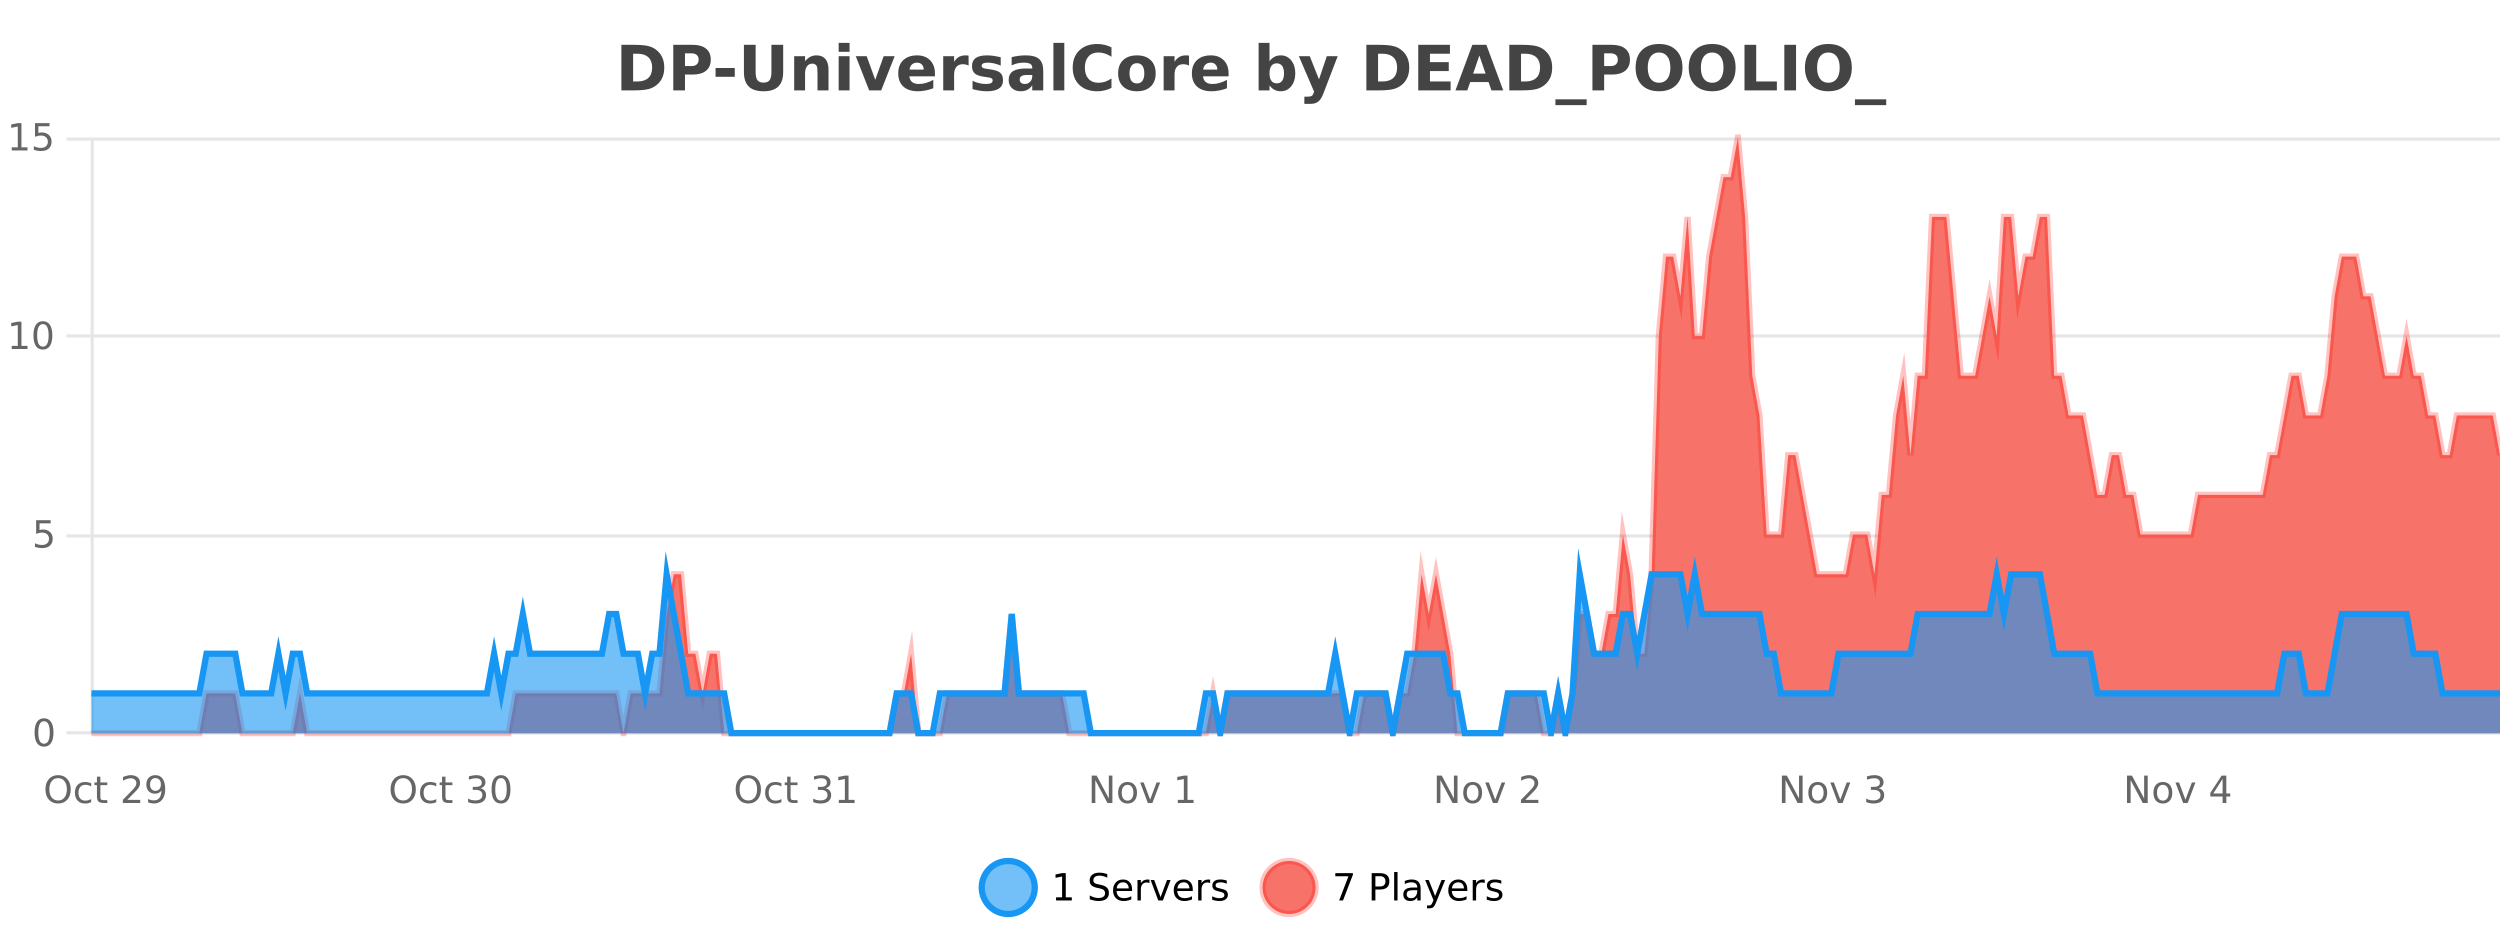 <?xml version="1.0" encoding="UTF-8"?>
<svg xmlns="http://www.w3.org/2000/svg" xmlns:xlink="http://www.w3.org/1999/xlink" width="800pt" height="300pt" viewBox="0 0 800 300" version="1.1">
<defs>
<clipPath id="clip1">
  <path d="M 285 263 L 360 263 L 360 300 L 285 300 Z M 285 263 "/>
</clipPath>
<clipPath id="clip2">
  <path d="M 375 263 L 450 263 L 450 300 L 375 300 Z M 375 263 "/>
</clipPath>
<clipPath id="clip3">
  <path d="M 29.27 44 L 800 44 L 800 234.602 L 29.27 234.602 Z M 29.27 44 "/>
</clipPath>
<clipPath id="clip4">
  <path d="M 28.27 43 L 800 43 L 800 235.602 L 28.27 235.602 Z M 28.27 43 "/>
</clipPath>
<clipPath id="clip5">
  <path d="M 29.27 183 L 800 183 L 800 234.602 L 29.27 234.602 Z M 29.27 183 "/>
</clipPath>
<clipPath id="clip6">
  <path d="M 28.27 155 L 800 155 L 800 235.602 L 28.27 235.602 Z M 28.27 155 "/>
</clipPath>
</defs>
<g id="surface2227171">
<rect x="0" y="0" width="800" height="300" style="fill:rgb(100%,100%,100%);fill-opacity:1;stroke:none;"/>
<path style="fill:none;stroke-width:1;stroke-linecap:butt;stroke-linejoin:miter;stroke:rgb(0%,0%,0%);stroke-opacity:0.098;stroke-miterlimit:10;" d="M 30 234.5 L 800 234.5 "/>
<path style="fill:none;stroke-width:1;stroke-linecap:butt;stroke-linejoin:miter;stroke:rgb(0%,0%,0%);stroke-opacity:0.098;stroke-miterlimit:10;" d="M 21.27 234.5 L 29 234.5 "/>
<path style="fill:none;stroke-width:1;stroke-linecap:butt;stroke-linejoin:miter;stroke:rgb(0%,0%,0%);stroke-opacity:0.098;stroke-miterlimit:10;" d="M 30 171.5 L 800 171.5 "/>
<path style="fill:none;stroke-width:1;stroke-linecap:butt;stroke-linejoin:miter;stroke:rgb(0%,0%,0%);stroke-opacity:0.098;stroke-miterlimit:10;" d="M 21.27 171.5 L 29 171.5 "/>
<path style="fill:none;stroke-width:1;stroke-linecap:butt;stroke-linejoin:miter;stroke:rgb(0%,0%,0%);stroke-opacity:0.098;stroke-miterlimit:10;" d="M 30 107.5 L 800 107.5 "/>
<path style="fill:none;stroke-width:1;stroke-linecap:butt;stroke-linejoin:miter;stroke:rgb(0%,0%,0%);stroke-opacity:0.098;stroke-miterlimit:10;" d="M 21.27 107.5 L 29 107.5 "/>
<path style="fill:none;stroke-width:1;stroke-linecap:butt;stroke-linejoin:miter;stroke:rgb(0%,0%,0%);stroke-opacity:0.098;stroke-miterlimit:10;" d="M 30 44.5 L 800 44.5 "/>
<path style="fill:none;stroke-width:1;stroke-linecap:butt;stroke-linejoin:miter;stroke:rgb(0%,0%,0%);stroke-opacity:0.098;stroke-miterlimit:10;" d="M 21.27 44.5 L 29 44.5 "/>
<path style=" stroke:none;fill-rule:nonzero;fill:rgb(9.02%,58.824%,95.294%);fill-opacity:0.6;" d="M 331.121 284 C 331.121 288.688 327.324 292.484 322.637 292.484 C 317.953 292.484 314.152 288.688 314.152 284 C 314.152 279.312 317.953 275.516 322.637 275.516 C 327.324 275.516 331.121 279.312 331.121 284 Z M 331.121 284 "/>
<g clip-path="url(#clip1)" clip-rule="nonzero">
<path style="fill:none;stroke-width:2;stroke-linecap:butt;stroke-linejoin:miter;stroke:rgb(9.02%,58.824%,95.294%);stroke-opacity:1;stroke-miterlimit:10;" d="M 331.121 284 C 331.121 288.688 327.324 292.484 322.637 292.484 C 317.953 292.484 314.152 288.688 314.152 284 C 314.152 279.312 317.953 275.516 322.637 275.516 C 327.324 275.516 331.121 279.312 331.121 284 Z M 331.121 284 "/>
</g>
<path style=" stroke:none;fill-rule:nonzero;fill:rgb(0%,0%,0%);fill-opacity:1;" d="M 337.938 287.156 L 339.875 287.156 L 339.875 280.484 L 337.766 280.906 L 337.766 279.828 L 339.859 279.406 L 341.047 279.406 L 341.047 287.156 L 342.984 287.156 L 342.984 288.156 L 337.938 288.156 Z M 354.32 279.688 L 354.32 280.844 C 353.871 280.637 353.445 280.48 353.039 280.375 C 352.641 280.262 352.262 280.203 351.898 280.203 C 351.25 280.203 350.75 280.328 350.398 280.578 C 350.055 280.828 349.883 281.188 349.883 281.656 C 349.883 282.043 349.996 282.336 350.227 282.531 C 350.453 282.73 350.898 282.887 351.555 283 L 352.258 283.156 C 353.141 283.324 353.793 283.621 354.211 284.047 C 354.637 284.465 354.852 285.027 354.852 285.734 C 354.852 286.59 354.562 287.234 353.992 287.672 C 353.43 288.109 352.594 288.328 351.492 288.328 C 351.086 288.328 350.648 288.281 350.18 288.188 C 349.711 288.094 349.227 287.953 348.727 287.766 L 348.727 286.547 C 349.203 286.82 349.672 287.023 350.133 287.156 C 350.602 287.293 351.055 287.359 351.492 287.359 C 352.168 287.359 352.688 287.23 353.055 286.969 C 353.43 286.699 353.617 286.32 353.617 285.828 C 353.617 285.402 353.48 285.07 353.211 284.828 C 352.949 284.578 352.516 284.398 351.914 284.281 L 351.195 284.141 C 350.309 283.965 349.668 283.688 349.273 283.312 C 348.887 282.938 348.695 282.418 348.695 281.75 C 348.695 280.969 348.965 280.359 349.508 279.922 C 350.047 279.477 350.797 279.25 351.758 279.25 C 352.172 279.25 352.59 279.289 353.008 279.359 C 353.434 279.434 353.871 279.543 354.32 279.688 Z M 362.266 284.609 L 362.266 285.125 L 357.297 285.125 C 357.348 285.875 357.57 286.445 357.969 286.828 C 358.375 287.215 358.93 287.406 359.641 287.406 C 360.055 287.406 360.457 287.359 360.844 287.266 C 361.238 287.164 361.629 287.008 362.016 286.797 L 362.016 287.828 C 361.617 287.984 361.219 288.105 360.812 288.188 C 360.406 288.281 359.992 288.328 359.578 288.328 C 358.535 288.328 357.707 288.027 357.094 287.422 C 356.477 286.809 356.172 285.98 356.172 284.938 C 356.172 283.867 356.461 283.016 357.047 282.391 C 357.629 281.758 358.41 281.438 359.391 281.438 C 360.273 281.438 360.973 281.727 361.484 282.297 C 362.004 282.859 362.266 283.633 362.266 284.609 Z M 361.188 284.281 C 361.176 283.699 361.008 283.23 360.688 282.875 C 360.363 282.523 359.938 282.344 359.406 282.344 C 358.801 282.344 358.316 282.516 357.953 282.859 C 357.598 283.203 357.395 283.684 357.344 284.297 Z M 367.836 282.594 C 367.711 282.531 367.574 282.484 367.43 282.453 C 367.293 282.414 367.137 282.391 366.961 282.391 C 366.355 282.391 365.887 282.59 365.555 282.984 C 365.23 283.383 365.07 283.953 365.07 284.703 L 365.07 288.156 L 363.992 288.156 L 363.992 281.594 L 365.07 281.594 L 365.07 282.609 C 365.297 282.215 365.594 281.922 365.961 281.734 C 366.324 281.539 366.766 281.438 367.289 281.438 C 367.359 281.438 367.438 281.445 367.523 281.453 C 367.617 281.465 367.715 281.48 367.82 281.5 Z M 368.195 281.594 L 369.336 281.594 L 371.383 287.094 L 373.445 281.594 L 374.586 281.594 L 372.117 288.156 L 370.648 288.156 Z M 381.688 284.609 L 381.688 285.125 L 376.719 285.125 C 376.77 285.875 376.992 286.445 377.391 286.828 C 377.797 287.215 378.352 287.406 379.062 287.406 C 379.477 287.406 379.879 287.359 380.266 287.266 C 380.66 287.164 381.051 287.008 381.438 286.797 L 381.438 287.828 C 381.039 287.984 380.641 288.105 380.234 288.188 C 379.828 288.281 379.414 288.328 379 288.328 C 377.957 288.328 377.129 288.027 376.516 287.422 C 375.898 286.809 375.594 285.98 375.594 284.938 C 375.594 283.867 375.883 283.016 376.469 282.391 C 377.051 281.758 377.832 281.438 378.812 281.438 C 379.695 281.438 380.395 281.727 380.906 282.297 C 381.426 282.859 381.688 283.633 381.688 284.609 Z M 380.609 284.281 C 380.598 283.699 380.43 283.23 380.109 282.875 C 379.785 282.523 379.359 282.344 378.828 282.344 C 378.223 282.344 377.738 282.516 377.375 282.859 C 377.02 283.203 376.816 283.684 376.766 284.297 Z M 387.258 282.594 C 387.133 282.531 386.996 282.484 386.852 282.453 C 386.715 282.414 386.559 282.391 386.383 282.391 C 385.777 282.391 385.309 282.59 384.977 282.984 C 384.652 283.383 384.492 283.953 384.492 284.703 L 384.492 288.156 L 383.414 288.156 L 383.414 281.594 L 384.492 281.594 L 384.492 282.609 C 384.719 282.215 385.016 281.922 385.383 281.734 C 385.746 281.539 386.188 281.438 386.711 281.438 C 386.781 281.438 386.859 281.445 386.945 281.453 C 387.039 281.465 387.137 281.48 387.242 281.5 Z M 392.562 281.781 L 392.562 282.812 C 392.258 282.656 391.941 282.543 391.609 282.469 C 391.285 282.387 390.945 282.344 390.594 282.344 C 390.062 282.344 389.66 282.43 389.391 282.594 C 389.117 282.75 388.984 282.996 388.984 283.328 C 388.984 283.578 389.078 283.777 389.266 283.922 C 389.461 284.059 389.852 284.188 390.438 284.312 L 390.797 284.406 C 391.566 284.562 392.113 284.793 392.438 285.094 C 392.758 285.398 392.922 285.812 392.922 286.344 C 392.922 286.961 392.676 287.445 392.188 287.797 C 391.707 288.152 391.047 288.328 390.203 288.328 C 389.848 288.328 389.477 288.289 389.094 288.219 C 388.719 288.156 388.32 288.059 387.906 287.922 L 387.906 286.797 C 388.301 287.008 388.691 287.164 389.078 287.266 C 389.461 287.371 389.848 287.422 390.234 287.422 C 390.734 287.422 391.117 287.34 391.391 287.172 C 391.672 286.996 391.812 286.746 391.812 286.422 C 391.812 286.133 391.711 285.906 391.516 285.75 C 391.316 285.594 390.883 285.445 390.219 285.297 L 389.844 285.219 C 389.176 285.074 388.691 284.855 388.391 284.562 C 388.098 284.273 387.953 283.875 387.953 283.375 C 387.953 282.75 388.172 282.273 388.609 281.938 C 389.047 281.605 389.664 281.438 390.469 281.438 C 390.863 281.438 391.238 281.469 391.594 281.531 C 391.945 281.586 392.27 281.668 392.562 281.781 Z M 332.637 277.016 "/>
<path style=" stroke:none;fill-rule:nonzero;fill:rgb(96.863%,44.706%,40.784%);fill-opacity:1;" d="M 420.988 284 C 420.988 288.688 417.191 292.484 412.504 292.484 C 407.82 292.484 404.02 288.688 404.02 284 C 404.02 279.312 407.82 275.516 412.504 275.516 C 417.191 275.516 420.988 279.312 420.988 284 Z M 420.988 284 "/>
<g clip-path="url(#clip2)" clip-rule="nonzero">
<path style="fill:none;stroke-width:2;stroke-linecap:butt;stroke-linejoin:miter;stroke:rgb(100%,4.706%,0%);stroke-opacity:0.247;stroke-miterlimit:10;" d="M 420.988 284 C 420.988 288.688 417.191 292.484 412.504 292.484 C 407.82 292.484 404.02 288.688 404.02 284 C 404.02 279.312 407.82 275.516 412.504 275.516 C 417.191 275.516 420.988 279.312 420.988 284 Z M 420.988 284 "/>
</g>
<path style=" stroke:none;fill-rule:nonzero;fill:rgb(0%,0%,0%);fill-opacity:1;" d="M 427.305 279.406 L 432.93 279.406 L 432.93 279.906 L 429.758 288.156 L 428.523 288.156 L 431.508 280.406 L 427.305 280.406 Z M 440.125 280.375 L 440.125 283.672 L 441.609 283.672 C 442.16 283.672 442.586 283.531 442.891 283.25 C 443.191 282.961 443.344 282.547 443.344 282.016 C 443.344 281.496 443.191 281.094 442.891 280.812 C 442.586 280.523 442.16 280.375 441.609 280.375 Z M 438.938 279.406 L 441.609 279.406 C 442.598 279.406 443.344 279.633 443.844 280.078 C 444.344 280.516 444.594 281.164 444.594 282.016 C 444.594 282.883 444.344 283.539 443.844 283.984 C 443.344 284.422 442.598 284.641 441.609 284.641 L 440.125 284.641 L 440.125 288.156 L 438.938 288.156 Z M 446.129 279.031 L 447.207 279.031 L 447.207 288.156 L 446.129 288.156 Z M 452.445 284.859 C 451.578 284.859 450.977 284.961 450.633 285.156 C 450.297 285.355 450.133 285.695 450.133 286.172 C 450.133 286.559 450.258 286.867 450.508 287.094 C 450.766 287.312 451.109 287.422 451.539 287.422 C 452.141 287.422 452.621 287.215 452.977 286.797 C 453.34 286.371 453.523 285.805 453.523 285.094 L 453.523 284.859 Z M 454.602 284.406 L 454.602 288.156 L 453.523 288.156 L 453.523 287.156 C 453.273 287.555 452.965 287.852 452.602 288.047 C 452.234 288.234 451.789 288.328 451.258 288.328 C 450.578 288.328 450.043 288.141 449.648 287.766 C 449.25 287.383 449.055 286.875 449.055 286.25 C 449.055 285.512 449.297 284.953 449.789 284.578 C 450.289 284.203 451.027 284.016 452.008 284.016 L 453.523 284.016 L 453.523 283.906 C 453.523 283.406 453.355 283.023 453.023 282.75 C 452.699 282.48 452.246 282.344 451.664 282.344 C 451.289 282.344 450.918 282.391 450.555 282.484 C 450.199 282.578 449.859 282.715 449.539 282.891 L 449.539 281.891 C 449.934 281.734 450.312 281.621 450.68 281.547 C 451.055 281.477 451.418 281.438 451.773 281.438 C 452.719 281.438 453.43 281.684 453.898 282.172 C 454.367 282.664 454.602 283.406 454.602 284.406 Z M 459.551 288.766 C 459.246 289.547 458.949 290.055 458.66 290.297 C 458.367 290.535 457.98 290.656 457.504 290.656 L 456.645 290.656 L 456.645 289.75 L 457.27 289.75 C 457.57 289.75 457.801 289.676 457.957 289.531 C 458.121 289.395 458.305 289.066 458.504 288.547 L 458.707 288.047 L 456.051 281.594 L 457.191 281.594 L 459.238 286.719 L 461.301 281.594 L 462.441 281.594 Z M 469.543 284.609 L 469.543 285.125 L 464.574 285.125 C 464.625 285.875 464.848 286.445 465.246 286.828 C 465.652 287.215 466.207 287.406 466.918 287.406 C 467.332 287.406 467.734 287.359 468.121 287.266 C 468.516 287.164 468.906 287.008 469.293 286.797 L 469.293 287.828 C 468.895 287.984 468.496 288.105 468.09 288.188 C 467.684 288.281 467.27 288.328 466.855 288.328 C 465.812 288.328 464.984 288.027 464.371 287.422 C 463.754 286.809 463.449 285.98 463.449 284.938 C 463.449 283.867 463.738 283.016 464.324 282.391 C 464.906 281.758 465.688 281.438 466.668 281.438 C 467.551 281.438 468.25 281.727 468.762 282.297 C 469.281 282.859 469.543 283.633 469.543 284.609 Z M 468.465 284.281 C 468.453 283.699 468.285 283.23 467.965 282.875 C 467.641 282.523 467.215 282.344 466.684 282.344 C 466.078 282.344 465.594 282.516 465.23 282.859 C 464.875 283.203 464.672 283.684 464.621 284.297 Z M 475.113 282.594 C 474.988 282.531 474.852 282.484 474.707 282.453 C 474.57 282.414 474.414 282.391 474.238 282.391 C 473.633 282.391 473.164 282.59 472.832 282.984 C 472.508 283.383 472.348 283.953 472.348 284.703 L 472.348 288.156 L 471.27 288.156 L 471.27 281.594 L 472.348 281.594 L 472.348 282.609 C 472.574 282.215 472.871 281.922 473.238 281.734 C 473.602 281.539 474.043 281.438 474.566 281.438 C 474.637 281.438 474.715 281.445 474.801 281.453 C 474.895 281.465 474.992 281.48 475.098 281.5 Z M 480.422 281.781 L 480.422 282.812 C 480.117 282.656 479.801 282.543 479.469 282.469 C 479.145 282.387 478.805 282.344 478.453 282.344 C 477.922 282.344 477.52 282.43 477.25 282.594 C 476.977 282.75 476.844 282.996 476.844 283.328 C 476.844 283.578 476.938 283.777 477.125 283.922 C 477.32 284.059 477.711 284.188 478.297 284.312 L 478.656 284.406 C 479.426 284.562 479.973 284.793 480.297 285.094 C 480.617 285.398 480.781 285.812 480.781 286.344 C 480.781 286.961 480.535 287.445 480.047 287.797 C 479.566 288.152 478.906 288.328 478.062 288.328 C 477.707 288.328 477.336 288.289 476.953 288.219 C 476.578 288.156 476.18 288.059 475.766 287.922 L 475.766 286.797 C 476.16 287.008 476.551 287.164 476.938 287.266 C 477.32 287.371 477.707 287.422 478.094 287.422 C 478.594 287.422 478.977 287.34 479.25 287.172 C 479.531 286.996 479.672 286.746 479.672 286.422 C 479.672 286.133 479.57 285.906 479.375 285.75 C 479.176 285.594 478.742 285.445 478.078 285.297 L 477.703 285.219 C 477.035 285.074 476.551 284.855 476.25 284.562 C 475.957 284.273 475.812 283.875 475.812 283.375 C 475.812 282.75 476.031 282.273 476.469 281.938 C 476.906 281.605 477.523 281.438 478.328 281.438 C 478.723 281.438 479.098 281.469 479.453 281.531 C 479.805 281.586 480.129 281.668 480.422 281.781 Z M 422.504 277.016 "/>
<path style=" stroke:none;fill-rule:nonzero;fill:rgb(26.667%,26.667%,26.667%);fill-opacity:1;" d="M 202.594 17.188 L 202.594 26.078 L 203.938 26.078 C 205.477 26.078 206.656 25.699 207.469 24.938 C 208.281 24.18 208.688 23.07 208.688 21.609 C 208.688 20.172 208.281 19.078 207.469 18.328 C 206.664 17.57 205.488 17.188 203.938 17.188 Z M 198.844 14.344 L 202.797 14.344 C 205.016 14.344 206.664 14.5 207.75 14.812 C 208.832 15.125 209.758 15.664 210.531 16.422 C 211.219 17.078 211.727 17.84 212.062 18.703 C 212.395 19.559 212.562 20.527 212.562 21.609 C 212.562 22.715 212.395 23.699 212.062 24.562 C 211.727 25.43 211.219 26.188 210.531 26.844 C 209.75 27.594 208.812 28.133 207.719 28.453 C 206.625 28.766 204.984 28.922 202.797 28.922 L 198.844 28.922 Z M 215.445 14.344 L 221.68 14.344 C 223.531 14.344 224.953 14.758 225.945 15.578 C 226.945 16.402 227.445 17.574 227.445 19.094 C 227.445 20.625 226.945 21.805 225.945 22.625 C 224.953 23.449 223.531 23.859 221.68 23.859 L 219.195 23.859 L 219.195 28.922 L 215.445 28.922 Z M 219.195 17.062 L 219.195 21.141 L 221.273 21.141 C 222 21.141 222.562 20.965 222.961 20.609 C 223.367 20.258 223.57 19.75 223.57 19.094 C 223.57 18.449 223.367 17.949 222.961 17.594 C 222.562 17.242 222 17.062 221.273 17.062 Z M 228.984 21.75 L 235.125 21.75 L 235.125 24.578 L 228.984 24.578 Z M 238.055 14.344 L 241.805 14.344 L 241.805 23.078 C 241.805 24.289 242 25.152 242.398 25.672 C 242.793 26.184 243.434 26.438 244.32 26.438 C 245.227 26.438 245.871 26.184 246.258 25.672 C 246.652 25.152 246.852 24.289 246.852 23.078 L 246.852 14.344 L 250.617 14.344 L 250.617 23.078 C 250.617 25.141 250.094 26.68 249.055 27.688 C 248.023 28.699 246.445 29.203 244.32 29.203 C 242.203 29.203 240.633 28.699 239.602 27.688 C 238.57 26.68 238.055 25.141 238.055 23.078 Z M 265.121 22.266 L 265.121 28.922 L 261.605 28.922 L 261.605 23.828 C 261.605 22.883 261.582 22.23 261.543 21.875 C 261.5 21.512 261.426 21.246 261.324 21.078 C 261.188 20.852 261 20.672 260.762 20.547 C 260.531 20.422 260.266 20.359 259.965 20.359 C 259.234 20.359 258.66 20.641 258.246 21.203 C 257.828 21.766 257.621 22.547 257.621 23.547 L 257.621 28.922 L 254.137 28.922 L 254.137 17.984 L 257.621 17.984 L 257.621 19.578 C 258.152 18.945 258.715 18.477 259.309 18.172 C 259.902 17.871 260.551 17.719 261.262 17.719 C 262.531 17.719 263.488 18.109 264.137 18.891 C 264.793 19.664 265.121 20.789 265.121 22.266 Z M 268.375 17.984 L 271.859 17.984 L 271.859 28.922 L 268.375 28.922 Z M 268.375 13.719 L 271.859 13.719 L 271.859 16.578 L 268.375 16.578 Z M 273.84 17.984 L 277.34 17.984 L 280.074 25.547 L 282.777 17.984 L 286.293 17.984 L 281.98 28.922 L 278.137 28.922 Z M 299.172 23.422 L 299.172 24.422 L 291 24.422 C 291.082 25.246 291.379 25.859 291.891 26.266 C 292.398 26.672 293.109 26.875 294.016 26.875 C 294.754 26.875 295.508 26.766 296.281 26.547 C 297.051 26.328 297.844 26 298.656 25.562 L 298.656 28.25 C 297.832 28.562 297.004 28.797 296.172 28.953 C 295.348 29.117 294.523 29.203 293.703 29.203 C 291.723 29.203 290.18 28.703 289.078 27.703 C 287.984 26.695 287.438 25.281 287.438 23.469 C 287.438 21.68 287.973 20.273 289.047 19.25 C 290.129 18.23 291.613 17.719 293.5 17.719 C 295.219 17.719 296.594 18.242 297.625 19.281 C 298.656 20.312 299.172 21.695 299.172 23.422 Z M 295.578 22.266 C 295.578 21.602 295.383 21.062 295 20.656 C 294.613 20.25 294.109 20.047 293.484 20.047 C 292.805 20.047 292.254 20.242 291.828 20.625 C 291.41 21 291.148 21.547 291.047 22.266 Z M 309.957 20.969 C 309.645 20.824 309.336 20.719 309.035 20.656 C 308.73 20.586 308.43 20.547 308.129 20.547 C 307.223 20.547 306.523 20.836 306.035 21.406 C 305.555 21.98 305.316 22.805 305.316 23.875 L 305.316 28.922 L 301.832 28.922 L 301.832 17.984 L 305.316 17.984 L 305.316 19.781 C 305.762 19.062 306.277 18.543 306.863 18.219 C 307.445 17.887 308.145 17.719 308.957 17.719 C 309.082 17.719 309.211 17.727 309.348 17.734 C 309.48 17.746 309.68 17.766 309.941 17.797 Z M 320.227 18.328 L 320.227 20.984 C 319.484 20.672 318.766 20.438 318.07 20.281 C 317.371 20.125 316.711 20.047 316.086 20.047 C 315.43 20.047 314.938 20.133 314.617 20.297 C 314.293 20.465 314.133 20.719 314.133 21.062 C 314.133 21.344 314.25 21.559 314.492 21.703 C 314.742 21.852 315.18 21.961 315.805 22.031 L 316.43 22.125 C 318.219 22.355 319.422 22.73 320.039 23.25 C 320.652 23.773 320.961 24.59 320.961 25.703 C 320.961 26.871 320.527 27.746 319.664 28.328 C 318.809 28.914 317.531 29.203 315.836 29.203 C 315.105 29.203 314.355 29.145 313.586 29.031 C 312.812 28.918 312.023 28.746 311.211 28.516 L 311.211 25.859 C 311.906 26.203 312.621 26.461 313.352 26.625 C 314.078 26.793 314.824 26.875 315.586 26.875 C 316.273 26.875 316.789 26.781 317.133 26.594 C 317.477 26.406 317.648 26.125 317.648 25.75 C 317.648 25.438 317.527 25.211 317.289 25.062 C 317.047 24.906 316.574 24.789 315.867 24.703 L 315.258 24.625 C 313.695 24.43 312.602 24.07 311.977 23.547 C 311.352 23.016 311.039 22.215 311.039 21.141 C 311.039 19.984 311.434 19.125 312.227 18.562 C 313.027 18 314.246 17.719 315.883 17.719 C 316.527 17.719 317.203 17.773 317.914 17.875 C 318.621 17.969 319.391 18.121 320.227 18.328 Z M 328.492 24 C 327.762 24 327.215 24.125 326.852 24.375 C 326.484 24.617 326.305 24.98 326.305 25.469 C 326.305 25.906 326.449 26.25 326.742 26.5 C 327.043 26.75 327.453 26.875 327.977 26.875 C 328.633 26.875 329.184 26.641 329.633 26.172 C 330.09 25.703 330.32 25.117 330.32 24.406 L 330.32 24 Z M 333.836 22.688 L 333.836 28.922 L 330.32 28.922 L 330.32 27.297 C 329.852 27.965 329.32 28.449 328.727 28.75 C 328.141 29.051 327.43 29.203 326.586 29.203 C 325.461 29.203 324.543 28.875 323.836 28.219 C 323.125 27.555 322.773 26.695 322.773 25.641 C 322.773 24.359 323.211 23.422 324.086 22.828 C 324.969 22.227 326.359 21.922 328.258 21.922 L 330.32 21.922 L 330.32 21.641 C 330.32 21.09 330.102 20.688 329.664 20.438 C 329.227 20.18 328.543 20.047 327.617 20.047 C 326.867 20.047 326.168 20.125 325.523 20.281 C 324.875 20.43 324.277 20.648 323.727 20.938 L 323.727 18.281 C 324.477 18.094 325.227 17.953 325.977 17.859 C 326.734 17.766 327.496 17.719 328.258 17.719 C 330.227 17.719 331.648 18.109 332.523 18.891 C 333.398 19.664 333.836 20.93 333.836 22.688 Z M 337.094 13.719 L 340.578 13.719 L 340.578 28.922 L 337.094 28.922 Z M 355.672 28.125 C 354.973 28.48 354.25 28.746 353.5 28.922 C 352.758 29.109 351.977 29.203 351.156 29.203 C 348.727 29.203 346.805 28.527 345.391 27.172 C 343.973 25.809 343.266 23.965 343.266 21.641 C 343.266 19.32 343.973 17.48 345.391 16.125 C 346.805 14.762 348.727 14.078 351.156 14.078 C 351.977 14.078 352.758 14.172 353.5 14.359 C 354.25 14.539 354.973 14.805 355.672 15.156 L 355.672 18.172 C 354.973 17.703 354.285 17.359 353.609 17.141 C 352.93 16.914 352.219 16.797 351.469 16.797 C 350.125 16.797 349.066 17.23 348.297 18.094 C 347.535 18.949 347.156 20.133 347.156 21.641 C 347.156 23.152 347.535 24.34 348.297 25.203 C 349.066 26.059 350.125 26.484 351.469 26.484 C 352.219 26.484 352.93 26.375 353.609 26.156 C 354.285 25.93 354.973 25.578 355.672 25.109 Z M 363.832 20.219 C 363.051 20.219 362.457 20.5 362.051 21.062 C 361.645 21.617 361.441 22.418 361.441 23.469 C 361.441 24.512 361.645 25.312 362.051 25.875 C 362.457 26.43 363.051 26.703 363.832 26.703 C 364.59 26.703 365.168 26.43 365.566 25.875 C 365.973 25.312 366.176 24.512 366.176 23.469 C 366.176 22.418 365.973 21.617 365.566 21.062 C 365.168 20.5 364.59 20.219 363.832 20.219 Z M 363.832 17.719 C 365.707 17.719 367.168 18.23 368.223 19.25 C 369.285 20.262 369.816 21.668 369.816 23.469 C 369.816 25.262 369.285 26.668 368.223 27.688 C 367.168 28.699 365.707 29.203 363.832 29.203 C 361.934 29.203 360.457 28.699 359.395 27.688 C 358.332 26.668 357.801 25.262 357.801 23.469 C 357.801 21.668 358.332 20.262 359.395 19.25 C 360.457 18.23 361.934 17.719 363.832 17.719 Z M 380.492 20.969 C 380.18 20.824 379.871 20.719 379.57 20.656 C 379.266 20.586 378.965 20.547 378.664 20.547 C 377.758 20.547 377.059 20.836 376.57 21.406 C 376.09 21.98 375.852 22.805 375.852 23.875 L 375.852 28.922 L 372.367 28.922 L 372.367 17.984 L 375.852 17.984 L 375.852 19.781 C 376.297 19.062 376.812 18.543 377.398 18.219 C 377.98 17.887 378.68 17.719 379.492 17.719 C 379.617 17.719 379.746 17.727 379.883 17.734 C 380.016 17.746 380.215 17.766 380.477 17.797 Z M 393.141 23.422 L 393.141 24.422 L 384.969 24.422 C 385.051 25.246 385.348 25.859 385.859 26.266 C 386.367 26.672 387.078 26.875 387.984 26.875 C 388.723 26.875 389.477 26.766 390.25 26.547 C 391.02 26.328 391.812 26 392.625 25.562 L 392.625 28.25 C 391.801 28.562 390.973 28.797 390.141 28.953 C 389.316 29.117 388.492 29.203 387.672 29.203 C 385.691 29.203 384.148 28.703 383.047 27.703 C 381.953 26.695 381.406 25.281 381.406 23.469 C 381.406 21.68 381.941 20.273 383.016 19.25 C 384.098 18.23 385.582 17.719 387.469 17.719 C 389.188 17.719 390.562 18.242 391.594 19.281 C 392.625 20.312 393.141 21.695 393.141 23.422 Z M 389.547 22.266 C 389.547 21.602 389.352 21.062 388.969 20.656 C 388.582 20.25 388.078 20.047 387.453 20.047 C 386.773 20.047 386.223 20.242 385.797 20.625 C 385.379 21 385.117 21.547 385.016 22.266 Z M 408.57 26.672 C 409.32 26.672 409.891 26.402 410.289 25.859 C 410.684 25.309 410.883 24.512 410.883 23.469 C 410.883 22.43 410.684 21.637 410.289 21.094 C 409.891 20.543 409.32 20.266 408.57 20.266 C 407.82 20.266 407.242 20.543 406.836 21.094 C 406.438 21.637 406.242 22.43 406.242 23.469 C 406.242 24.5 406.438 25.293 406.836 25.844 C 407.242 26.398 407.82 26.672 408.57 26.672 Z M 406.242 19.578 C 406.73 18.945 407.266 18.477 407.852 18.172 C 408.434 17.871 409.105 17.719 409.867 17.719 C 411.219 17.719 412.328 18.258 413.195 19.328 C 414.059 20.402 414.492 21.781 414.492 23.469 C 414.492 25.148 414.059 26.523 413.195 27.594 C 412.328 28.668 411.219 29.203 409.867 29.203 C 409.105 29.203 408.434 29.051 407.852 28.75 C 407.266 28.449 406.73 27.98 406.242 27.344 L 406.242 28.922 L 402.758 28.922 L 402.758 13.719 L 406.242 13.719 Z M 415.641 17.984 L 419.125 17.984 L 422.078 25.406 L 424.578 17.984 L 428.062 17.984 L 423.469 29.953 C 423.008 31.172 422.469 32.02 421.844 32.5 C 421.227 32.988 420.422 33.234 419.422 33.234 L 417.391 33.234 L 417.391 30.938 L 418.484 30.938 C 419.078 30.938 419.508 30.844 419.781 30.656 C 420.051 30.469 420.258 30.129 420.406 29.641 L 420.516 29.344 Z M 440.984 17.188 L 440.984 26.078 L 442.328 26.078 C 443.867 26.078 445.047 25.699 445.859 24.938 C 446.672 24.18 447.078 23.07 447.078 21.609 C 447.078 20.172 446.672 19.078 445.859 18.328 C 445.055 17.57 443.879 17.188 442.328 17.188 Z M 437.234 14.344 L 441.188 14.344 C 443.406 14.344 445.055 14.5 446.141 14.812 C 447.223 15.125 448.148 15.664 448.922 16.422 C 449.609 17.078 450.117 17.84 450.453 18.703 C 450.785 19.559 450.953 20.527 450.953 21.609 C 450.953 22.715 450.785 23.699 450.453 24.562 C 450.117 25.43 449.609 26.188 448.922 26.844 C 448.141 27.594 447.203 28.133 446.109 28.453 C 445.016 28.766 443.375 28.922 441.188 28.922 L 437.234 28.922 Z M 453.836 14.344 L 463.977 14.344 L 463.977 17.188 L 457.586 17.188 L 457.586 19.891 L 463.602 19.891 L 463.602 22.734 L 457.586 22.734 L 457.586 26.078 L 464.195 26.078 L 464.195 28.922 L 453.836 28.922 Z M 476.34 26.266 L 470.465 26.266 L 469.527 28.922 L 465.746 28.922 L 471.152 14.344 L 475.637 14.344 L 481.027 28.922 L 477.262 28.922 Z M 471.402 23.562 L 475.387 23.562 L 473.402 17.766 Z M 486.727 17.188 L 486.727 26.078 L 488.07 26.078 C 489.609 26.078 490.789 25.699 491.602 24.938 C 492.414 24.18 492.82 23.07 492.82 21.609 C 492.82 20.172 492.414 19.078 491.602 18.328 C 490.797 17.57 489.621 17.188 488.07 17.188 Z M 482.977 14.344 L 486.93 14.344 C 489.148 14.344 490.797 14.5 491.883 14.812 C 492.965 15.125 493.891 15.664 494.664 16.422 C 495.352 17.078 495.859 17.84 496.195 18.703 C 496.527 19.559 496.695 20.527 496.695 21.609 C 496.695 22.715 496.527 23.699 496.195 24.562 C 495.859 25.43 495.352 26.188 494.664 26.844 C 493.883 27.594 492.945 28.133 491.852 28.453 C 490.758 28.766 489.117 28.922 486.93 28.922 L 482.977 28.922 Z M 507.734 31.781 L 507.734 33.641 L 497.734 33.641 L 497.734 31.781 Z M 509.578 14.344 L 515.812 14.344 C 517.664 14.344 519.086 14.758 520.078 15.578 C 521.078 16.402 521.578 17.574 521.578 19.094 C 521.578 20.625 521.078 21.805 520.078 22.625 C 519.086 23.449 517.664 23.859 515.812 23.859 L 513.328 23.859 L 513.328 28.922 L 509.578 28.922 Z M 513.328 17.062 L 513.328 21.141 L 515.406 21.141 C 516.133 21.141 516.695 20.965 517.094 20.609 C 517.5 20.258 517.703 19.75 517.703 19.094 C 517.703 18.449 517.5 17.949 517.094 17.594 C 516.695 17.242 516.133 17.062 515.406 17.062 Z M 530.891 16.797 C 529.742 16.797 528.852 17.227 528.219 18.078 C 527.594 18.922 527.281 20.109 527.281 21.641 C 527.281 23.172 527.594 24.367 528.219 25.219 C 528.852 26.062 529.742 26.484 530.891 26.484 C 532.035 26.484 532.926 26.062 533.562 25.219 C 534.195 24.367 534.516 23.172 534.516 21.641 C 534.516 20.109 534.195 18.922 533.562 18.078 C 532.926 17.227 532.035 16.797 530.891 16.797 Z M 530.891 14.078 C 533.234 14.078 535.066 14.75 536.391 16.094 C 537.723 17.43 538.391 19.277 538.391 21.641 C 538.391 24.008 537.723 25.859 536.391 27.203 C 535.066 28.539 533.234 29.203 530.891 29.203 C 528.547 29.203 526.707 28.539 525.375 27.203 C 524.051 25.859 523.391 24.008 523.391 21.641 C 523.391 19.277 524.051 17.43 525.375 16.094 C 526.707 14.75 528.547 14.078 530.891 14.078 Z M 547.891 16.797 C 546.742 16.797 545.852 17.227 545.219 18.078 C 544.594 18.922 544.281 20.109 544.281 21.641 C 544.281 23.172 544.594 24.367 545.219 25.219 C 545.852 26.062 546.742 26.484 547.891 26.484 C 549.035 26.484 549.926 26.062 550.562 25.219 C 551.195 24.367 551.516 23.172 551.516 21.641 C 551.516 20.109 551.195 18.922 550.562 18.078 C 549.926 17.227 549.035 16.797 547.891 16.797 Z M 547.891 14.078 C 550.234 14.078 552.066 14.75 553.391 16.094 C 554.723 17.43 555.391 19.277 555.391 21.641 C 555.391 24.008 554.723 25.859 553.391 27.203 C 552.066 28.539 550.234 29.203 547.891 29.203 C 545.547 29.203 543.707 28.539 542.375 27.203 C 541.051 25.859 540.391 24.008 540.391 21.641 C 540.391 19.277 541.051 17.43 542.375 16.094 C 543.707 14.75 545.547 14.078 547.891 14.078 Z M 558.238 14.344 L 561.988 14.344 L 561.988 26.078 L 568.598 26.078 L 568.598 28.922 L 558.238 28.922 Z M 570.984 14.344 L 574.734 14.344 L 574.734 28.922 L 570.984 28.922 Z M 585.078 16.797 C 583.93 16.797 583.039 17.227 582.406 18.078 C 581.781 18.922 581.469 20.109 581.469 21.641 C 581.469 23.172 581.781 24.367 582.406 25.219 C 583.039 26.062 583.93 26.484 585.078 26.484 C 586.223 26.484 587.113 26.062 587.75 25.219 C 588.383 24.367 588.703 23.172 588.703 21.641 C 588.703 20.109 588.383 18.922 587.75 18.078 C 587.113 17.227 586.223 16.797 585.078 16.797 Z M 585.078 14.078 C 587.422 14.078 589.254 14.75 590.578 16.094 C 591.91 17.43 592.578 19.277 592.578 21.641 C 592.578 24.008 591.91 25.859 590.578 27.203 C 589.254 28.539 587.422 29.203 585.078 29.203 C 582.734 29.203 580.895 28.539 579.562 27.203 C 578.238 25.859 577.578 24.008 577.578 21.641 C 577.578 19.277 578.238 17.43 579.562 16.094 C 580.895 14.75 582.734 14.078 585.078 14.078 Z M 603.582 31.781 L 603.582 33.641 L 593.582 33.641 L 593.582 31.781 Z M 197 10.359 "/>
<path style="fill:none;stroke-width:1;stroke-linecap:butt;stroke-linejoin:miter;stroke:rgb(0%,0%,0%);stroke-opacity:0.098;stroke-miterlimit:10;" d="M 29 234.5 L 801 234.5 "/>
<path style=" stroke:none;fill-rule:nonzero;fill:rgb(40%,40%,40%);fill-opacity:1;" d="M 18.605 249 C 17.738 249 17.051 249.324 16.543 249.969 C 16.043 250.605 15.793 251.48 15.793 252.594 C 15.793 253.688 16.043 254.559 16.543 255.203 C 17.051 255.84 17.738 256.156 18.605 256.156 C 19.457 256.156 20.137 255.84 20.637 255.203 C 21.145 254.559 21.402 253.688 21.402 252.594 C 21.402 251.48 21.145 250.605 20.637 249.969 C 20.137 249.324 19.457 249 18.605 249 Z M 18.605 248.047 C 19.824 248.047 20.797 248.461 21.527 249.281 C 22.266 250.105 22.637 251.211 22.637 252.594 C 22.637 253.969 22.266 255.07 21.527 255.891 C 20.797 256.715 19.824 257.125 18.605 257.125 C 17.375 257.125 16.391 256.715 15.652 255.891 C 14.91 255.07 14.543 253.969 14.543 252.594 C 14.543 251.211 14.91 250.105 15.652 249.281 C 16.391 248.461 17.375 248.047 18.605 248.047 Z M 29.176 250.641 L 29.176 251.656 C 28.863 251.48 28.555 251.352 28.254 251.266 C 27.949 251.184 27.645 251.141 27.332 251.141 C 26.621 251.141 26.074 251.367 25.691 251.812 C 25.305 252.25 25.113 252.871 25.113 253.672 C 25.113 254.477 25.305 255.102 25.691 255.547 C 26.074 255.984 26.621 256.203 27.332 256.203 C 27.645 256.203 27.949 256.164 28.254 256.078 C 28.555 255.996 28.863 255.871 29.176 255.703 L 29.176 256.703 C 28.871 256.84 28.559 256.945 28.238 257.016 C 27.914 257.086 27.57 257.125 27.207 257.125 C 26.215 257.125 25.43 256.82 24.848 256.203 C 24.262 255.578 23.973 254.734 23.973 253.672 C 23.973 252.609 24.262 251.773 24.848 251.156 C 25.441 250.543 26.254 250.234 27.285 250.234 C 27.605 250.234 27.926 250.273 28.238 250.344 C 28.559 250.406 28.871 250.508 29.176 250.641 Z M 32.117 248.531 L 32.117 250.391 L 34.336 250.391 L 34.336 251.234 L 32.117 251.234 L 32.117 254.797 C 32.117 255.328 32.188 255.672 32.336 255.828 C 32.48 255.977 32.777 256.047 33.227 256.047 L 34.336 256.047 L 34.336 256.953 L 33.227 256.953 C 32.391 256.953 31.812 256.797 31.492 256.484 C 31.18 256.172 31.023 255.609 31.023 254.797 L 31.023 251.234 L 30.242 251.234 L 30.242 250.391 L 31.023 250.391 L 31.023 248.531 Z M 40.73 255.953 L 44.871 255.953 L 44.871 256.953 L 39.309 256.953 L 39.309 255.953 C 39.754 255.496 40.363 254.875 41.137 254.094 C 41.918 253.305 42.406 252.793 42.605 252.562 C 42.988 252.148 43.254 251.793 43.402 251.5 C 43.559 251.199 43.637 250.906 43.637 250.625 C 43.637 250.156 43.469 249.777 43.137 249.484 C 42.812 249.195 42.391 249.047 41.871 249.047 C 41.496 249.047 41.098 249.109 40.684 249.234 C 40.277 249.359 39.84 249.559 39.371 249.828 L 39.371 248.625 C 39.848 248.438 40.293 248.297 40.699 248.203 C 41.113 248.102 41.496 248.047 41.84 248.047 C 42.746 248.047 43.469 248.277 44.012 248.734 C 44.551 249.184 44.824 249.789 44.824 250.547 C 44.824 250.902 44.754 251.242 44.621 251.562 C 44.484 251.887 44.238 252.266 43.887 252.703 C 43.781 252.82 43.469 253.148 42.949 253.688 C 42.426 254.23 41.688 254.984 40.73 255.953 Z M 47.383 256.766 L 47.383 255.688 C 47.684 255.836 47.984 255.945 48.289 256.016 C 48.59 256.09 48.891 256.125 49.195 256.125 C 49.977 256.125 50.57 255.867 50.977 255.344 C 51.391 254.812 51.625 254.012 51.68 252.938 C 51.461 253.281 51.172 253.543 50.82 253.719 C 50.477 253.898 50.09 253.984 49.664 253.984 C 48.789 253.984 48.094 253.727 47.586 253.203 C 47.074 252.672 46.82 251.945 46.82 251.016 C 46.82 250.121 47.086 249.402 47.617 248.859 C 48.148 248.32 48.855 248.047 49.742 248.047 C 50.75 248.047 51.523 248.438 52.055 249.219 C 52.594 249.992 52.867 251.117 52.867 252.594 C 52.867 253.969 52.539 255.07 51.883 255.891 C 51.227 256.715 50.344 257.125 49.242 257.125 C 48.938 257.125 48.637 257.094 48.336 257.031 C 48.031 256.977 47.715 256.891 47.383 256.766 Z M 49.742 253.062 C 50.273 253.062 50.695 252.883 51.008 252.516 C 51.32 252.152 51.477 251.652 51.477 251.016 C 51.477 250.391 51.32 249.898 51.008 249.531 C 50.695 249.168 50.273 248.984 49.742 248.984 C 49.211 248.984 48.789 249.168 48.477 249.531 C 48.172 249.898 48.023 250.391 48.023 251.016 C 48.023 251.652 48.172 252.152 48.477 252.516 C 48.789 252.883 49.211 253.062 49.742 253.062 Z M 13.871 245.816 "/>
<path style=" stroke:none;fill-rule:nonzero;fill:rgb(40%,40%,40%);fill-opacity:1;" d="M 129.039 249 C 128.172 249 127.484 249.324 126.977 249.969 C 126.477 250.605 126.227 251.48 126.227 252.594 C 126.227 253.688 126.477 254.559 126.977 255.203 C 127.484 255.84 128.172 256.156 129.039 256.156 C 129.891 256.156 130.57 255.84 131.07 255.203 C 131.578 254.559 131.836 253.688 131.836 252.594 C 131.836 251.48 131.578 250.605 131.07 249.969 C 130.57 249.324 129.891 249 129.039 249 Z M 129.039 248.047 C 130.258 248.047 131.23 248.461 131.961 249.281 C 132.699 250.105 133.07 251.211 133.07 252.594 C 133.07 253.969 132.699 255.07 131.961 255.891 C 131.23 256.715 130.258 257.125 129.039 257.125 C 127.809 257.125 126.824 256.715 126.086 255.891 C 125.344 255.07 124.977 253.969 124.977 252.594 C 124.977 251.211 125.344 250.105 126.086 249.281 C 126.824 248.461 127.809 248.047 129.039 248.047 Z M 139.609 250.641 L 139.609 251.656 C 139.297 251.48 138.988 251.352 138.688 251.266 C 138.383 251.184 138.078 251.141 137.766 251.141 C 137.055 251.141 136.508 251.367 136.125 251.812 C 135.738 252.25 135.547 252.871 135.547 253.672 C 135.547 254.477 135.738 255.102 136.125 255.547 C 136.508 255.984 137.055 256.203 137.766 256.203 C 138.078 256.203 138.383 256.164 138.688 256.078 C 138.988 255.996 139.297 255.871 139.609 255.703 L 139.609 256.703 C 139.305 256.84 138.992 256.945 138.672 257.016 C 138.348 257.086 138.004 257.125 137.641 257.125 C 136.648 257.125 135.863 256.82 135.281 256.203 C 134.695 255.578 134.406 254.734 134.406 253.672 C 134.406 252.609 134.695 251.773 135.281 251.156 C 135.875 250.543 136.688 250.234 137.719 250.234 C 138.039 250.234 138.359 250.273 138.672 250.344 C 138.992 250.406 139.305 250.508 139.609 250.641 Z M 142.551 248.531 L 142.551 250.391 L 144.77 250.391 L 144.77 251.234 L 142.551 251.234 L 142.551 254.797 C 142.551 255.328 142.621 255.672 142.77 255.828 C 142.914 255.977 143.211 256.047 143.66 256.047 L 144.77 256.047 L 144.77 256.953 L 143.66 256.953 C 142.824 256.953 142.246 256.797 141.926 256.484 C 141.613 256.172 141.457 255.609 141.457 254.797 L 141.457 251.234 L 140.676 251.234 L 140.676 250.391 L 141.457 250.391 L 141.457 248.531 Z M 153.742 252.234 C 154.305 252.359 154.742 252.617 155.055 253 C 155.375 253.375 155.539 253.844 155.539 254.406 C 155.539 255.273 155.242 255.945 154.648 256.422 C 154.055 256.891 153.211 257.125 152.117 257.125 C 151.75 257.125 151.371 257.086 150.977 257.016 C 150.59 256.945 150.195 256.836 149.789 256.688 L 149.789 255.547 C 150.109 255.734 150.465 255.883 150.852 255.984 C 151.246 256.078 151.656 256.125 152.086 256.125 C 152.824 256.125 153.387 255.98 153.773 255.688 C 154.168 255.398 154.367 254.969 154.367 254.406 C 154.367 253.898 154.184 253.496 153.82 253.203 C 153.453 252.914 152.953 252.766 152.32 252.766 L 151.289 252.766 L 151.289 251.797 L 152.367 251.797 C 152.938 251.797 153.383 251.684 153.695 251.453 C 154.008 251.215 154.164 250.875 154.164 250.438 C 154.164 249.992 154 249.648 153.68 249.406 C 153.367 249.168 152.914 249.047 152.32 249.047 C 151.984 249.047 151.633 249.086 151.258 249.156 C 150.891 249.219 150.484 249.324 150.039 249.469 L 150.039 248.422 C 150.496 248.297 150.918 248.203 151.305 248.141 C 151.699 248.078 152.07 248.047 152.414 248.047 C 153.32 248.047 154.031 248.25 154.555 248.656 C 155.074 249.062 155.336 249.617 155.336 250.312 C 155.336 250.805 155.195 251.215 154.914 251.547 C 154.641 251.883 154.25 252.109 153.742 252.234 Z M 160.312 248.984 C 159.707 248.984 159.25 249.289 158.938 249.891 C 158.633 250.484 158.484 251.387 158.484 252.594 C 158.484 253.793 158.633 254.695 158.938 255.297 C 159.25 255.891 159.707 256.188 160.312 256.188 C 160.926 256.188 161.383 255.891 161.688 255.297 C 162 254.695 162.156 253.793 162.156 252.594 C 162.156 251.387 162 250.484 161.688 249.891 C 161.383 249.289 160.926 248.984 160.312 248.984 Z M 160.312 248.047 C 161.289 248.047 162.039 248.438 162.562 249.219 C 163.082 249.992 163.344 251.117 163.344 252.594 C 163.344 254.062 163.082 255.188 162.562 255.969 C 162.039 256.742 161.289 257.125 160.312 257.125 C 159.332 257.125 158.582 256.742 158.062 255.969 C 157.551 255.188 157.297 254.062 157.297 252.594 C 157.297 251.117 157.551 249.992 158.062 249.219 C 158.582 248.438 159.332 248.047 160.312 248.047 Z M 124.305 245.816 "/>
<path style=" stroke:none;fill-rule:nonzero;fill:rgb(40%,40%,40%);fill-opacity:1;" d="M 239.473 249 C 238.605 249 237.918 249.324 237.41 249.969 C 236.91 250.605 236.66 251.48 236.66 252.594 C 236.66 253.688 236.91 254.559 237.41 255.203 C 237.918 255.84 238.605 256.156 239.473 256.156 C 240.324 256.156 241.004 255.84 241.504 255.203 C 242.012 254.559 242.27 253.688 242.27 252.594 C 242.27 251.48 242.012 250.605 241.504 249.969 C 241.004 249.324 240.324 249 239.473 249 Z M 239.473 248.047 C 240.691 248.047 241.664 248.461 242.395 249.281 C 243.133 250.105 243.504 251.211 243.504 252.594 C 243.504 253.969 243.133 255.07 242.395 255.891 C 241.664 256.715 240.691 257.125 239.473 257.125 C 238.242 257.125 237.258 256.715 236.52 255.891 C 235.777 255.07 235.41 253.969 235.41 252.594 C 235.41 251.211 235.777 250.105 236.52 249.281 C 237.258 248.461 238.242 248.047 239.473 248.047 Z M 250.043 250.641 L 250.043 251.656 C 249.73 251.48 249.422 251.352 249.121 251.266 C 248.816 251.184 248.512 251.141 248.199 251.141 C 247.488 251.141 246.941 251.367 246.559 251.812 C 246.172 252.25 245.98 252.871 245.98 253.672 C 245.98 254.477 246.172 255.102 246.559 255.547 C 246.941 255.984 247.488 256.203 248.199 256.203 C 248.512 256.203 248.816 256.164 249.121 256.078 C 249.422 255.996 249.73 255.871 250.043 255.703 L 250.043 256.703 C 249.738 256.84 249.426 256.945 249.105 257.016 C 248.781 257.086 248.438 257.125 248.074 257.125 C 247.082 257.125 246.297 256.82 245.715 256.203 C 245.129 255.578 244.84 254.734 244.84 253.672 C 244.84 252.609 245.129 251.773 245.715 251.156 C 246.309 250.543 247.121 250.234 248.152 250.234 C 248.473 250.234 248.793 250.273 249.105 250.344 C 249.426 250.406 249.738 250.508 250.043 250.641 Z M 252.984 248.531 L 252.984 250.391 L 255.203 250.391 L 255.203 251.234 L 252.984 251.234 L 252.984 254.797 C 252.984 255.328 253.055 255.672 253.203 255.828 C 253.348 255.977 253.645 256.047 254.094 256.047 L 255.203 256.047 L 255.203 256.953 L 254.094 256.953 C 253.258 256.953 252.68 256.797 252.359 256.484 C 252.047 256.172 251.891 255.609 251.891 254.797 L 251.891 251.234 L 251.109 251.234 L 251.109 250.391 L 251.891 250.391 L 251.891 248.531 Z M 264.176 252.234 C 264.738 252.359 265.176 252.617 265.488 253 C 265.809 253.375 265.973 253.844 265.973 254.406 C 265.973 255.273 265.676 255.945 265.082 256.422 C 264.488 256.891 263.645 257.125 262.551 257.125 C 262.184 257.125 261.805 257.086 261.41 257.016 C 261.023 256.945 260.629 256.836 260.223 256.688 L 260.223 255.547 C 260.543 255.734 260.898 255.883 261.285 255.984 C 261.68 256.078 262.09 256.125 262.52 256.125 C 263.258 256.125 263.82 255.98 264.207 255.688 C 264.602 255.398 264.801 254.969 264.801 254.406 C 264.801 253.898 264.617 253.496 264.254 253.203 C 263.887 252.914 263.387 252.766 262.754 252.766 L 261.723 252.766 L 261.723 251.797 L 262.801 251.797 C 263.371 251.797 263.816 251.684 264.129 251.453 C 264.441 251.215 264.598 250.875 264.598 250.438 C 264.598 249.992 264.434 249.648 264.113 249.406 C 263.801 249.168 263.348 249.047 262.754 249.047 C 262.418 249.047 262.066 249.086 261.691 249.156 C 261.324 249.219 260.918 249.324 260.473 249.469 L 260.473 248.422 C 260.93 248.297 261.352 248.203 261.738 248.141 C 262.133 248.078 262.504 248.047 262.848 248.047 C 263.754 248.047 264.465 248.25 264.988 248.656 C 265.508 249.062 265.77 249.617 265.77 250.312 C 265.77 250.805 265.629 251.215 265.348 251.547 C 265.074 251.883 264.684 252.109 264.176 252.234 Z M 268.422 255.953 L 270.359 255.953 L 270.359 249.281 L 268.25 249.703 L 268.25 248.625 L 270.344 248.203 L 271.531 248.203 L 271.531 255.953 L 273.469 255.953 L 273.469 256.953 L 268.422 256.953 Z M 234.738 245.816 "/>
<path style=" stroke:none;fill-rule:nonzero;fill:rgb(40%,40%,40%);fill-opacity:1;" d="M 349.344 248.203 L 350.938 248.203 L 354.828 255.516 L 354.828 248.203 L 355.969 248.203 L 355.969 256.953 L 354.375 256.953 L 350.5 249.641 L 350.5 256.953 L 349.344 256.953 Z M 360.82 251.141 C 360.246 251.141 359.789 251.371 359.445 251.828 C 359.109 252.277 358.945 252.891 358.945 253.672 C 358.945 254.465 359.109 255.086 359.445 255.531 C 359.777 255.98 360.234 256.203 360.82 256.203 C 361.391 256.203 361.844 255.98 362.18 255.531 C 362.523 255.074 362.695 254.453 362.695 253.672 C 362.695 252.902 362.523 252.289 362.18 251.828 C 361.844 251.371 361.391 251.141 360.82 251.141 Z M 360.82 250.234 C 361.758 250.234 362.492 250.543 363.023 251.156 C 363.562 251.762 363.836 252.602 363.836 253.672 C 363.836 254.746 363.562 255.59 363.023 256.203 C 362.492 256.82 361.758 257.125 360.82 257.125 C 359.883 257.125 359.141 256.82 358.602 256.203 C 358.07 255.59 357.805 254.746 357.805 253.672 C 357.805 252.602 358.07 251.762 358.602 251.156 C 359.141 250.543 359.883 250.234 360.82 250.234 Z M 364.852 250.391 L 365.992 250.391 L 368.039 255.891 L 370.102 250.391 L 371.242 250.391 L 368.773 256.953 L 367.305 256.953 Z M 376.891 255.953 L 378.828 255.953 L 378.828 249.281 L 376.719 249.703 L 376.719 248.625 L 378.812 248.203 L 380 248.203 L 380 255.953 L 381.938 255.953 L 381.938 256.953 L 376.891 256.953 Z M 348.172 245.816 "/>
<path style=" stroke:none;fill-rule:nonzero;fill:rgb(40%,40%,40%);fill-opacity:1;" d="M 459.773 248.203 L 461.367 248.203 L 465.258 255.516 L 465.258 248.203 L 466.398 248.203 L 466.398 256.953 L 464.805 256.953 L 460.93 249.641 L 460.93 256.953 L 459.773 256.953 Z M 471.25 251.141 C 470.676 251.141 470.219 251.371 469.875 251.828 C 469.539 252.277 469.375 252.891 469.375 253.672 C 469.375 254.465 469.539 255.086 469.875 255.531 C 470.207 255.98 470.664 256.203 471.25 256.203 C 471.82 256.203 472.273 255.98 472.609 255.531 C 472.953 255.074 473.125 254.453 473.125 253.672 C 473.125 252.902 472.953 252.289 472.609 251.828 C 472.273 251.371 471.82 251.141 471.25 251.141 Z M 471.25 250.234 C 472.188 250.234 472.922 250.543 473.453 251.156 C 473.992 251.762 474.266 252.602 474.266 253.672 C 474.266 254.746 473.992 255.59 473.453 256.203 C 472.922 256.82 472.188 257.125 471.25 257.125 C 470.312 257.125 469.57 256.82 469.031 256.203 C 468.5 255.59 468.234 254.746 468.234 253.672 C 468.234 252.602 468.5 251.762 469.031 251.156 C 469.57 250.543 470.312 250.234 471.25 250.234 Z M 475.281 250.391 L 476.422 250.391 L 478.469 255.891 L 480.531 250.391 L 481.672 250.391 L 479.203 256.953 L 477.734 256.953 Z M 488.133 255.953 L 492.273 255.953 L 492.273 256.953 L 486.711 256.953 L 486.711 255.953 C 487.156 255.496 487.766 254.875 488.539 254.094 C 489.32 253.305 489.809 252.793 490.008 252.562 C 490.391 252.148 490.656 251.793 490.805 251.5 C 490.961 251.199 491.039 250.906 491.039 250.625 C 491.039 250.156 490.871 249.777 490.539 249.484 C 490.215 249.195 489.793 249.047 489.273 249.047 C 488.898 249.047 488.5 249.109 488.086 249.234 C 487.68 249.359 487.242 249.559 486.773 249.828 L 486.773 248.625 C 487.25 248.438 487.695 248.297 488.102 248.203 C 488.516 248.102 488.898 248.047 489.242 248.047 C 490.148 248.047 490.871 248.277 491.414 248.734 C 491.953 249.184 492.227 249.789 492.227 250.547 C 492.227 250.902 492.156 251.242 492.023 251.562 C 491.887 251.887 491.641 252.266 491.289 252.703 C 491.184 252.82 490.871 253.148 490.352 253.688 C 489.828 254.23 489.09 254.984 488.133 255.953 Z M 458.602 245.816 "/>
<path style=" stroke:none;fill-rule:nonzero;fill:rgb(40%,40%,40%);fill-opacity:1;" d="M 570.207 248.203 L 571.801 248.203 L 575.691 255.516 L 575.691 248.203 L 576.832 248.203 L 576.832 256.953 L 575.238 256.953 L 571.363 249.641 L 571.363 256.953 L 570.207 256.953 Z M 581.684 251.141 C 581.109 251.141 580.652 251.371 580.309 251.828 C 579.973 252.277 579.809 252.891 579.809 253.672 C 579.809 254.465 579.973 255.086 580.309 255.531 C 580.641 255.98 581.098 256.203 581.684 256.203 C 582.254 256.203 582.707 255.98 583.043 255.531 C 583.387 255.074 583.559 254.453 583.559 253.672 C 583.559 252.902 583.387 252.289 583.043 251.828 C 582.707 251.371 582.254 251.141 581.684 251.141 Z M 581.684 250.234 C 582.621 250.234 583.355 250.543 583.887 251.156 C 584.426 251.762 584.699 252.602 584.699 253.672 C 584.699 254.746 584.426 255.59 583.887 256.203 C 583.355 256.82 582.621 257.125 581.684 257.125 C 580.746 257.125 580.004 256.82 579.465 256.203 C 578.934 255.59 578.668 254.746 578.668 253.672 C 578.668 252.602 578.934 251.762 579.465 251.156 C 580.004 250.543 580.746 250.234 581.684 250.234 Z M 585.711 250.391 L 586.852 250.391 L 588.898 255.891 L 590.961 250.391 L 592.102 250.391 L 589.633 256.953 L 588.164 256.953 Z M 601.145 252.234 C 601.707 252.359 602.145 252.617 602.457 253 C 602.777 253.375 602.941 253.844 602.941 254.406 C 602.941 255.273 602.645 255.945 602.051 256.422 C 601.457 256.891 600.613 257.125 599.52 257.125 C 599.152 257.125 598.773 257.086 598.379 257.016 C 597.992 256.945 597.598 256.836 597.191 256.688 L 597.191 255.547 C 597.512 255.734 597.867 255.883 598.254 255.984 C 598.648 256.078 599.059 256.125 599.488 256.125 C 600.227 256.125 600.789 255.98 601.176 255.688 C 601.57 255.398 601.77 254.969 601.77 254.406 C 601.77 253.898 601.586 253.496 601.223 253.203 C 600.855 252.914 600.355 252.766 599.723 252.766 L 598.691 252.766 L 598.691 251.797 L 599.77 251.797 C 600.34 251.797 600.785 251.684 601.098 251.453 C 601.41 251.215 601.566 250.875 601.566 250.438 C 601.566 249.992 601.402 249.648 601.082 249.406 C 600.77 249.168 600.316 249.047 599.723 249.047 C 599.387 249.047 599.035 249.086 598.66 249.156 C 598.293 249.219 597.887 249.324 597.441 249.469 L 597.441 248.422 C 597.898 248.297 598.32 248.203 598.707 248.141 C 599.102 248.078 599.473 248.047 599.816 248.047 C 600.723 248.047 601.434 248.25 601.957 248.656 C 602.477 249.062 602.738 249.617 602.738 250.312 C 602.738 250.805 602.598 251.215 602.316 251.547 C 602.043 251.883 601.652 252.109 601.145 252.234 Z M 569.035 245.816 "/>
<path style=" stroke:none;fill-rule:nonzero;fill:rgb(40%,40%,40%);fill-opacity:1;" d="M 680.641 248.203 L 682.234 248.203 L 686.125 255.516 L 686.125 248.203 L 687.266 248.203 L 687.266 256.953 L 685.672 256.953 L 681.797 249.641 L 681.797 256.953 L 680.641 256.953 Z M 692.117 251.141 C 691.543 251.141 691.086 251.371 690.742 251.828 C 690.406 252.277 690.242 252.891 690.242 253.672 C 690.242 254.465 690.406 255.086 690.742 255.531 C 691.074 255.98 691.531 256.203 692.117 256.203 C 692.688 256.203 693.141 255.98 693.477 255.531 C 693.82 255.074 693.992 254.453 693.992 253.672 C 693.992 252.902 693.82 252.289 693.477 251.828 C 693.141 251.371 692.688 251.141 692.117 251.141 Z M 692.117 250.234 C 693.055 250.234 693.789 250.543 694.32 251.156 C 694.859 251.762 695.133 252.602 695.133 253.672 C 695.133 254.746 694.859 255.59 694.32 256.203 C 693.789 256.82 693.055 257.125 692.117 257.125 C 691.18 257.125 690.438 256.82 689.898 256.203 C 689.367 255.59 689.102 254.746 689.102 253.672 C 689.102 252.602 689.367 251.762 689.898 251.156 C 690.438 250.543 691.18 250.234 692.117 250.234 Z M 696.148 250.391 L 697.289 250.391 L 699.336 255.891 L 701.398 250.391 L 702.539 250.391 L 700.07 256.953 L 698.602 256.953 Z M 711.234 249.234 L 708.25 253.906 L 711.234 253.906 Z M 710.922 248.203 L 712.422 248.203 L 712.422 253.906 L 713.672 253.906 L 713.672 254.891 L 712.422 254.891 L 712.422 256.953 L 711.234 256.953 L 711.234 254.891 L 707.297 254.891 L 707.297 253.75 Z M 679.469 245.816 "/>
<path style="fill:none;stroke-width:1;stroke-linecap:butt;stroke-linejoin:miter;stroke:rgb(0%,0%,0%);stroke-opacity:0.098;stroke-miterlimit:10;" d="M 29.5 44 L 29.5 235 "/>
<path style=" stroke:none;fill-rule:nonzero;fill:rgb(40%,40%,40%);fill-opacity:1;" d="M 14.082 230.789 C 13.477 230.789 13.02 231.094 12.707 231.695 C 12.402 232.289 12.254 233.191 12.254 234.398 C 12.254 235.598 12.402 236.5 12.707 237.102 C 13.02 237.695 13.477 237.992 14.082 237.992 C 14.695 237.992 15.152 237.695 15.457 237.102 C 15.77 236.5 15.926 235.598 15.926 234.398 C 15.926 233.191 15.77 232.289 15.457 231.695 C 15.152 231.094 14.695 230.789 14.082 230.789 Z M 14.082 229.852 C 15.059 229.852 15.809 230.242 16.332 231.023 C 16.852 231.797 17.113 232.922 17.113 234.398 C 17.113 235.867 16.852 236.992 16.332 237.773 C 15.809 238.547 15.059 238.93 14.082 238.93 C 13.102 238.93 12.352 238.547 11.832 237.773 C 11.32 236.992 11.066 235.867 11.066 234.398 C 11.066 232.922 11.32 231.797 11.832 231.023 C 12.352 230.242 13.102 229.852 14.082 229.852 Z M 10.27 227.617 "/>
<path style=" stroke:none;fill-rule:nonzero;fill:rgb(40%,40%,40%);fill-opacity:1;" d="M 11.566 166.469 L 16.207 166.469 L 16.207 167.469 L 12.645 167.469 L 12.645 169.609 C 12.82 169.547 12.992 169.508 13.16 169.484 C 13.336 169.453 13.508 169.438 13.676 169.438 C 14.652 169.438 15.43 169.711 16.004 170.25 C 16.574 170.781 16.863 171.5 16.863 172.406 C 16.863 173.355 16.566 174.09 15.973 174.609 C 15.387 175.133 14.566 175.391 13.504 175.391 C 13.129 175.391 12.746 175.359 12.363 175.297 C 11.988 175.234 11.598 175.141 11.191 175.016 L 11.191 173.828 C 11.543 174.016 11.91 174.156 12.285 174.25 C 12.66 174.344 13.055 174.391 13.473 174.391 C 14.148 174.391 14.684 174.215 15.082 173.859 C 15.477 173.508 15.676 173.023 15.676 172.406 C 15.676 171.805 15.477 171.324 15.082 170.969 C 14.684 170.617 14.148 170.438 13.473 170.438 C 13.16 170.438 12.84 170.477 12.52 170.547 C 12.207 170.609 11.887 170.715 11.566 170.859 Z M 10.27 164.082 "/>
<path style=" stroke:none;fill-rule:nonzero;fill:rgb(40%,40%,40%);fill-opacity:1;" d="M 3.754 110.688 L 5.691 110.688 L 5.691 104.016 L 3.582 104.438 L 3.582 103.359 L 5.676 102.938 L 6.863 102.938 L 6.863 110.688 L 8.801 110.688 L 8.801 111.688 L 3.754 111.688 Z M 13.719 103.719 C 13.113 103.719 12.656 104.023 12.344 104.625 C 12.039 105.219 11.891 106.121 11.891 107.328 C 11.891 108.527 12.039 109.43 12.344 110.031 C 12.656 110.625 13.113 110.922 13.719 110.922 C 14.332 110.922 14.789 110.625 15.094 110.031 C 15.406 109.43 15.562 108.527 15.562 107.328 C 15.562 106.121 15.406 105.219 15.094 104.625 C 14.789 104.023 14.332 103.719 13.719 103.719 Z M 13.719 102.781 C 14.695 102.781 15.445 103.172 15.969 103.953 C 16.488 104.727 16.75 105.852 16.75 107.328 C 16.75 108.797 16.488 109.922 15.969 110.703 C 15.445 111.477 14.695 111.859 13.719 111.859 C 12.738 111.859 11.988 111.477 11.469 110.703 C 10.957 109.922 10.703 108.797 10.703 107.328 C 10.703 105.852 10.957 104.727 11.469 103.953 C 11.988 103.172 12.738 102.781 13.719 102.781 Z M 2.27 100.551 "/>
<path style=" stroke:none;fill-rule:nonzero;fill:rgb(40%,40%,40%);fill-opacity:1;" d="M 3.754 47.156 L 5.691 47.156 L 5.691 40.484 L 3.582 40.906 L 3.582 39.828 L 5.676 39.406 L 6.863 39.406 L 6.863 47.156 L 8.801 47.156 L 8.801 48.156 L 3.754 48.156 Z M 11.203 39.406 L 15.844 39.406 L 15.844 40.406 L 12.281 40.406 L 12.281 42.547 C 12.457 42.484 12.629 42.445 12.797 42.422 C 12.973 42.391 13.145 42.375 13.312 42.375 C 14.289 42.375 15.066 42.648 15.641 43.188 C 16.211 43.719 16.5 44.438 16.5 45.344 C 16.5 46.293 16.203 47.027 15.609 47.547 C 15.023 48.07 14.203 48.328 13.141 48.328 C 12.766 48.328 12.383 48.297 12 48.234 C 11.625 48.172 11.234 48.078 10.828 47.953 L 10.828 46.766 C 11.18 46.953 11.547 47.094 11.922 47.188 C 12.297 47.281 12.691 47.328 13.109 47.328 C 13.785 47.328 14.32 47.152 14.719 46.797 C 15.113 46.445 15.312 45.961 15.312 45.344 C 15.312 44.742 15.113 44.262 14.719 43.906 C 14.32 43.555 13.785 43.375 13.109 43.375 C 12.797 43.375 12.477 43.414 12.156 43.484 C 11.844 43.547 11.523 43.652 11.203 43.797 Z M 2.27 37.016 "/>
<g clip-path="url(#clip3)" clip-rule="nonzero">
<path style=" stroke:none;fill-rule:nonzero;fill:rgb(96.863%,44.706%,40.784%);fill-opacity:1;" d="M 800 145.652 L 797.699 132.945 L 786.195 132.945 L 783.895 145.652 L 781.594 145.652 L 779.293 132.945 L 776.992 132.945 L 774.691 120.238 L 772.391 120.238 L 770.09 107.535 L 767.789 120.238 L 763.188 120.238 L 760.887 107.535 L 758.586 94.828 L 756.285 94.828 L 753.984 82.121 L 749.387 82.121 L 747.086 94.828 L 744.785 120.238 L 742.484 132.945 L 737.883 132.945 L 735.582 120.238 L 733.281 120.238 L 728.68 145.652 L 726.379 145.652 L 724.078 158.359 L 703.371 158.359 L 701.07 171.066 L 684.965 171.066 L 682.664 158.359 L 680.363 158.359 L 678.062 145.652 L 675.762 145.652 L 673.461 158.359 L 671.16 158.359 L 666.559 132.945 L 661.957 132.945 L 659.656 120.238 L 657.355 120.238 L 655.059 69.414 L 652.758 69.414 L 650.457 82.121 L 648.156 82.121 L 645.855 94.828 L 643.555 69.414 L 641.254 69.414 L 638.953 107.535 L 636.652 94.828 L 634.352 107.535 L 632.051 120.238 L 627.449 120.238 L 625.148 94.828 L 622.848 69.414 L 618.246 69.414 L 615.945 120.238 L 613.645 120.238 L 611.344 145.652 L 609.043 120.238 L 606.742 132.945 L 604.441 158.359 L 602.141 158.359 L 599.84 183.773 L 597.539 171.066 L 592.938 171.066 L 590.637 183.773 L 581.434 183.773 L 574.531 145.652 L 572.23 145.652 L 569.93 171.066 L 565.328 171.066 L 563.027 132.945 L 560.727 120.238 L 558.43 69.414 L 556.129 44 L 553.828 56.707 L 551.527 56.707 L 546.926 82.121 L 544.625 107.535 L 542.324 107.535 L 540.023 69.414 L 537.723 94.828 L 535.422 82.121 L 533.121 82.121 L 530.82 107.535 L 528.52 183.773 L 526.219 209.188 L 523.918 209.188 L 521.617 183.773 L 519.316 171.066 L 517.016 196.48 L 514.715 196.48 L 512.414 209.188 L 510.113 209.188 L 507.812 196.48 L 505.512 196.48 L 503.211 221.895 L 500.91 234.602 L 498.609 221.895 L 496.309 234.602 L 494.008 234.602 L 491.707 221.895 L 482.504 221.895 L 480.203 234.602 L 466.398 234.602 L 464.098 209.188 L 461.801 196.48 L 459.5 183.773 L 457.199 196.48 L 454.898 183.773 L 452.598 209.188 L 450.297 221.895 L 447.996 221.895 L 445.695 234.602 L 443.395 221.895 L 436.492 221.895 L 434.191 234.602 L 431.891 234.602 L 429.59 221.895 L 392.777 221.895 L 390.477 234.602 L 388.176 221.895 L 385.875 234.602 L 342.164 234.602 L 339.863 221.895 L 326.059 221.895 L 323.758 196.48 L 321.457 221.895 L 303.051 221.895 L 300.75 234.602 L 293.848 234.602 L 291.547 209.188 L 289.246 221.895 L 286.945 221.895 L 284.645 234.602 L 231.73 234.602 L 229.43 209.188 L 227.129 209.188 L 224.828 221.895 L 222.527 209.188 L 220.227 209.188 L 217.926 183.773 L 215.625 183.773 L 213.324 196.48 L 211.023 221.895 L 201.82 221.895 L 199.52 234.602 L 197.219 221.895 L 165.012 221.895 L 162.711 234.602 L 98.289 234.602 L 95.988 221.895 L 93.688 234.602 L 77.582 234.602 L 75.285 221.895 L 66.082 221.895 L 63.781 234.602 L 29.27 234.602 L 800 234.602 Z M 800 145.652 "/>
</g>
<g clip-path="url(#clip4)" clip-rule="nonzero">
<path style="fill:none;stroke-width:2;stroke-linecap:butt;stroke-linejoin:miter;stroke:rgb(100%,4.706%,0%);stroke-opacity:0.247;stroke-miterlimit:10;" d="M 800 145.652 L 797.699 132.945 L 786.195 132.945 L 783.895 145.652 L 781.594 145.652 L 779.293 132.945 L 776.992 132.945 L 774.691 120.238 L 772.391 120.238 L 770.09 107.535 L 767.789 120.238 L 763.188 120.238 L 760.887 107.535 L 758.586 94.828 L 756.285 94.828 L 753.984 82.121 L 749.387 82.121 L 747.086 94.828 L 744.785 120.238 L 742.484 132.945 L 737.883 132.945 L 735.582 120.238 L 733.281 120.238 L 728.68 145.652 L 726.379 145.652 L 724.078 158.359 L 703.371 158.359 L 701.07 171.066 L 684.965 171.066 L 682.664 158.359 L 680.363 158.359 L 678.062 145.652 L 675.762 145.652 L 673.461 158.359 L 671.16 158.359 L 666.559 132.945 L 661.957 132.945 L 659.656 120.238 L 657.355 120.238 L 655.059 69.414 L 652.758 69.414 L 650.457 82.121 L 648.156 82.121 L 645.855 94.828 L 643.555 69.414 L 641.254 69.414 L 638.953 107.535 L 636.652 94.828 L 634.352 107.535 L 632.051 120.238 L 627.449 120.238 L 625.148 94.828 L 622.848 69.414 L 618.246 69.414 L 615.945 120.238 L 613.645 120.238 L 611.344 145.652 L 609.043 120.238 L 606.742 132.945 L 604.441 158.359 L 602.141 158.359 L 599.84 183.773 L 597.539 171.066 L 592.938 171.066 L 590.637 183.773 L 581.434 183.773 L 574.531 145.652 L 572.23 145.652 L 569.93 171.066 L 565.328 171.066 L 563.027 132.945 L 560.727 120.238 L 558.43 69.414 L 556.129 44 L 553.828 56.707 L 551.527 56.707 L 546.926 82.121 L 544.625 107.535 L 542.324 107.535 L 540.023 69.414 L 537.723 94.828 L 535.422 82.121 L 533.121 82.121 L 530.82 107.535 L 528.52 183.773 L 526.219 209.188 L 523.918 209.188 L 521.617 183.773 L 519.316 171.066 L 517.016 196.48 L 514.715 196.48 L 512.414 209.188 L 510.113 209.188 L 507.812 196.48 L 505.512 196.48 L 503.211 221.895 L 500.91 234.602 L 498.609 221.895 L 496.309 234.602 L 494.008 234.602 L 491.707 221.895 L 482.504 221.895 L 480.203 234.602 L 466.398 234.602 L 464.098 209.188 L 461.801 196.48 L 459.5 183.773 L 457.199 196.48 L 454.898 183.773 L 452.598 209.188 L 450.297 221.895 L 447.996 221.895 L 445.695 234.602 L 443.395 221.895 L 436.492 221.895 L 434.191 234.602 L 431.891 234.602 L 429.59 221.895 L 392.777 221.895 L 390.477 234.602 L 388.176 221.895 L 385.875 234.602 L 342.164 234.602 L 339.863 221.895 L 326.059 221.895 L 323.758 196.48 L 321.457 221.895 L 303.051 221.895 L 300.75 234.602 L 293.848 234.602 L 291.547 209.188 L 289.246 221.895 L 286.945 221.895 L 284.645 234.602 L 231.73 234.602 L 229.43 209.188 L 227.129 209.188 L 224.828 221.895 L 222.527 209.188 L 220.227 209.188 L 217.926 183.773 L 215.625 183.773 L 213.324 196.48 L 211.023 221.895 L 201.82 221.895 L 199.52 234.602 L 197.219 221.895 L 165.012 221.895 L 162.711 234.602 L 98.289 234.602 L 95.988 221.895 L 93.688 234.602 L 77.582 234.602 L 75.285 221.895 L 66.082 221.895 L 63.781 234.602 L 29.27 234.602 "/>
</g>
<g clip-path="url(#clip5)" clip-rule="nonzero">
<path style=" stroke:none;fill-rule:nonzero;fill:rgb(9.02%,58.824%,95.294%);fill-opacity:0.6;" d="M 800 221.895 L 781.594 221.895 L 779.293 209.188 L 772.391 209.188 L 770.09 196.48 L 749.387 196.48 L 744.785 221.895 L 737.883 221.895 L 735.582 209.188 L 730.98 209.188 L 728.68 221.895 L 671.16 221.895 L 668.859 209.188 L 657.355 209.188 L 655.059 196.48 L 652.758 183.773 L 643.555 183.773 L 641.254 196.48 L 638.953 183.773 L 636.652 196.48 L 613.645 196.48 L 611.344 209.188 L 588.336 209.188 L 586.035 221.895 L 569.93 221.895 L 567.629 209.188 L 565.328 209.188 L 563.027 196.48 L 544.625 196.48 L 542.324 183.773 L 540.023 196.48 L 537.723 183.773 L 528.52 183.773 L 523.918 209.188 L 521.617 196.48 L 519.316 196.48 L 517.016 209.188 L 510.113 209.188 L 505.512 183.773 L 503.211 221.895 L 500.91 234.602 L 498.609 221.895 L 496.309 234.602 L 494.008 221.895 L 482.504 221.895 L 480.203 234.602 L 468.699 234.602 L 466.398 221.895 L 464.098 221.895 L 461.801 209.188 L 450.297 209.188 L 445.695 234.602 L 443.395 221.895 L 434.191 221.895 L 431.891 234.602 L 427.289 209.188 L 424.988 221.895 L 392.777 221.895 L 390.477 234.602 L 388.176 221.895 L 385.875 221.895 L 383.574 234.602 L 349.066 234.602 L 346.766 221.895 L 326.059 221.895 L 323.758 196.48 L 321.457 221.895 L 300.75 221.895 L 298.449 234.602 L 293.848 234.602 L 291.547 221.895 L 286.945 221.895 L 284.645 234.602 L 234.031 234.602 L 231.73 221.895 L 220.227 221.895 L 213.324 183.773 L 211.023 209.188 L 208.723 209.188 L 206.422 221.895 L 204.121 209.188 L 199.52 209.188 L 197.219 196.48 L 194.918 196.48 L 192.617 209.188 L 169.613 209.188 L 167.312 196.48 L 165.012 209.188 L 162.711 209.188 L 160.41 221.895 L 158.109 209.188 L 155.809 221.895 L 98.289 221.895 L 95.988 209.188 L 93.688 209.188 L 91.387 221.895 L 89.086 209.188 L 86.785 221.895 L 77.582 221.895 L 75.285 209.188 L 66.082 209.188 L 63.781 221.895 L 29.27 221.895 L 29.27 234.602 L 800 234.602 Z M 800 221.895 "/>
</g>
<g clip-path="url(#clip6)" clip-rule="nonzero">
<path style="fill:none;stroke-width:2;stroke-linecap:butt;stroke-linejoin:miter;stroke:rgb(9.02%,58.824%,95.294%);stroke-opacity:1;stroke-miterlimit:10;" d="M 800 221.895 L 781.594 221.895 L 779.293 209.188 L 772.391 209.188 L 770.09 196.48 L 749.387 196.48 L 744.785 221.895 L 737.883 221.895 L 735.582 209.188 L 730.98 209.188 L 728.68 221.895 L 671.16 221.895 L 668.859 209.188 L 657.355 209.188 L 655.059 196.48 L 652.758 183.773 L 643.555 183.773 L 641.254 196.48 L 638.953 183.773 L 636.652 196.48 L 613.645 196.48 L 611.344 209.188 L 588.336 209.188 L 586.035 221.895 L 569.93 221.895 L 567.629 209.188 L 565.328 209.188 L 563.027 196.48 L 544.625 196.48 L 542.324 183.773 L 540.023 196.48 L 537.723 183.773 L 528.52 183.773 L 523.918 209.188 L 521.617 196.48 L 519.316 196.48 L 517.016 209.188 L 510.113 209.188 L 505.512 183.773 L 503.211 221.895 L 500.91 234.602 L 498.609 221.895 L 496.309 234.602 L 494.008 221.895 L 482.504 221.895 L 480.203 234.602 L 468.699 234.602 L 466.398 221.895 L 464.098 221.895 L 461.801 209.188 L 450.297 209.188 L 445.695 234.602 L 443.395 221.895 L 434.191 221.895 L 431.891 234.602 L 427.289 209.188 L 424.988 221.895 L 392.777 221.895 L 390.477 234.602 L 388.176 221.895 L 385.875 221.895 L 383.574 234.602 L 349.066 234.602 L 346.766 221.895 L 326.059 221.895 L 323.758 196.48 L 321.457 221.895 L 300.75 221.895 L 298.449 234.602 L 293.848 234.602 L 291.547 221.895 L 286.945 221.895 L 284.645 234.602 L 234.031 234.602 L 231.73 221.895 L 220.227 221.895 L 213.324 183.773 L 211.023 209.188 L 208.723 209.188 L 206.422 221.895 L 204.121 209.188 L 199.52 209.188 L 197.219 196.48 L 194.918 196.48 L 192.617 209.188 L 169.613 209.188 L 167.312 196.48 L 165.012 209.188 L 162.711 209.188 L 160.41 221.895 L 158.109 209.188 L 155.809 221.895 L 98.289 221.895 L 95.988 209.188 L 93.688 209.188 L 91.387 221.895 L 89.086 209.188 L 86.785 221.895 L 77.582 221.895 L 75.285 209.188 L 66.082 209.188 L 63.781 221.895 L 29.27 221.895 "/>
</g>
</g>
</svg>
